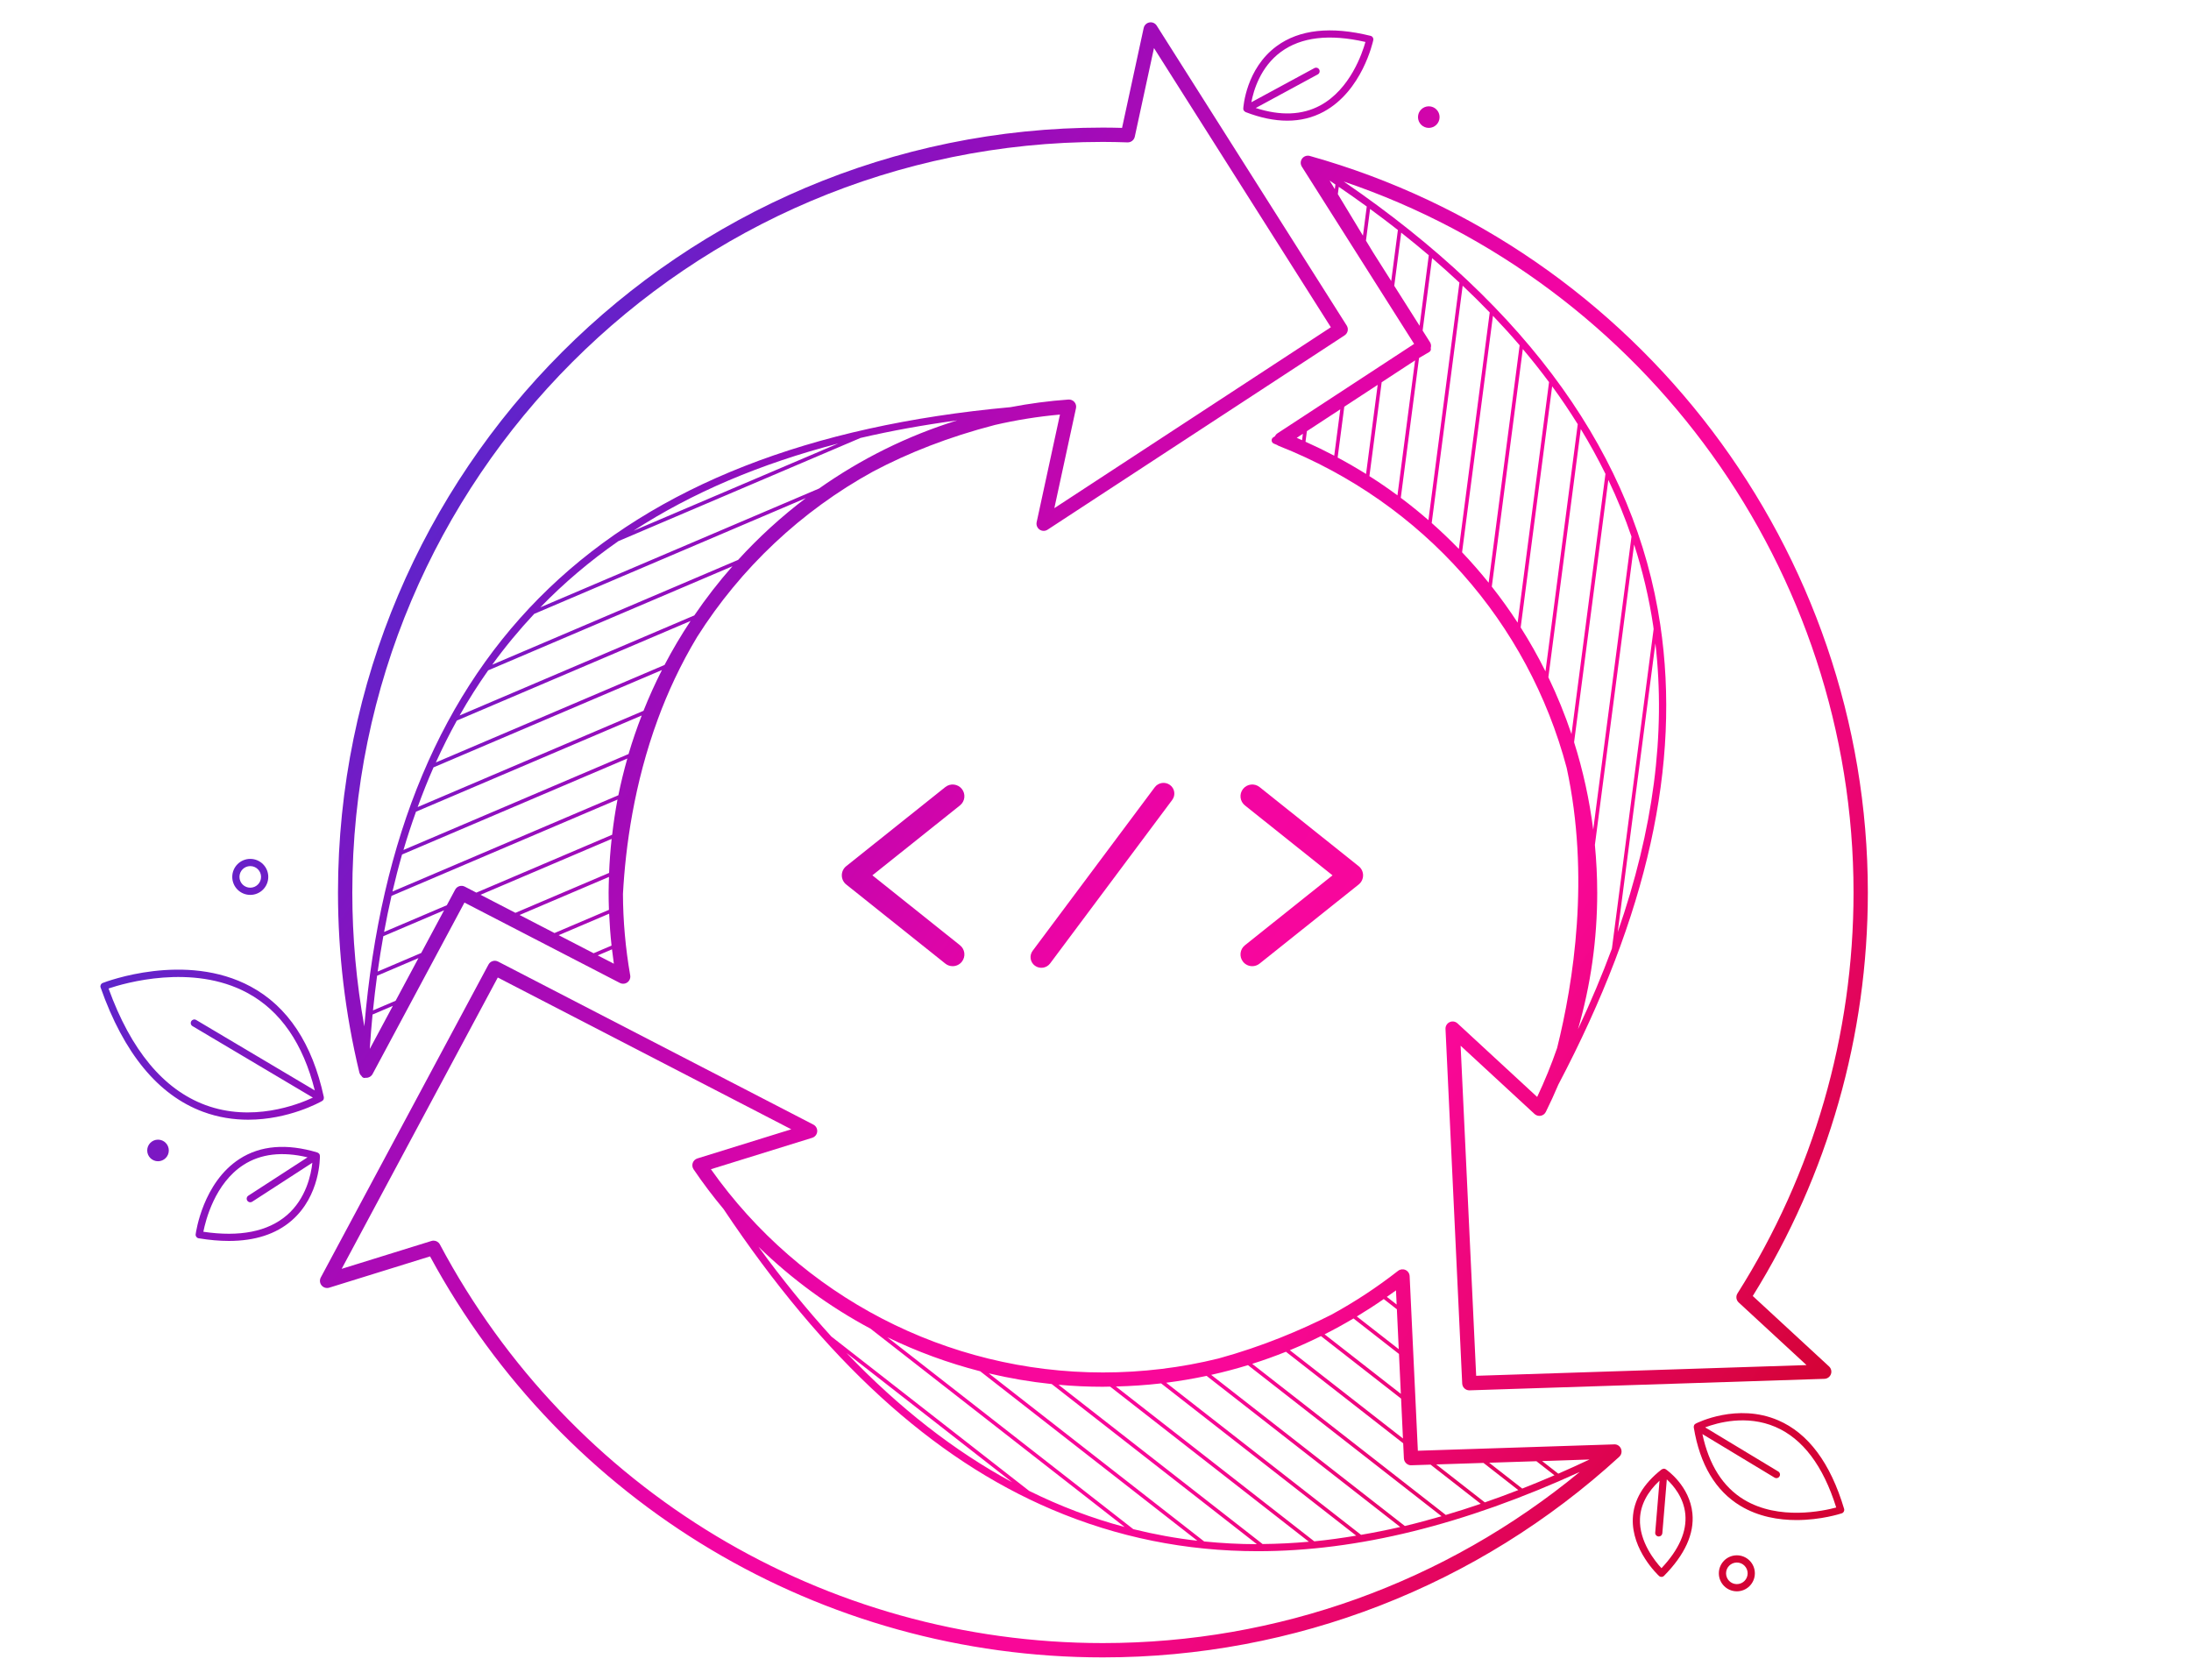 <?xml version="1.0" encoding="UTF-8"?>
<svg xmlns="http://www.w3.org/2000/svg" xmlns:xlink="http://www.w3.org/1999/xlink" id="Ebene_1" viewBox="0 0 300 230">
  <defs>
    <linearGradient id="Unbenannter_Verlauf_16" x1="16.915" y1="41.809" x2="243.968" y2="197.909" gradientUnits="userSpaceOnUse">
      <stop offset="0" stop-color="#0d3de1"></stop>
      <stop offset=".136" stop-color="#4a2dd0"></stop>
      <stop offset=".302" stop-color="#910ebd"></stop>
      <stop offset=".452" stop-color="#c805ad"></stop>
      <stop offset=".582" stop-color="#f204a3"></stop>
      <stop offset=".686" stop-color="#f9079a"></stop>
      <stop offset=".751" stop-color="#f90798"></stop>
      <stop offset="1" stop-color="#d40335"></stop>
    </linearGradient>
    <linearGradient id="Unbenannter_Verlauf_16-2" x1="30.08" y1="22.659" x2="257.134" y2="178.758" xlink:href="#Unbenannter_Verlauf_16"></linearGradient>
    <linearGradient id="Unbenannter_Verlauf_16-3" x1="29.158" y1="24" x2="256.212" y2="180.1" xlink:href="#Unbenannter_Verlauf_16"></linearGradient>
    <linearGradient id="Unbenannter_Verlauf_16-4" x1="44.177" y1="2.155" x2="271.231" y2="158.254" xlink:href="#Unbenannter_Verlauf_16"></linearGradient>
    <linearGradient id="Unbenannter_Verlauf_16-5" x1="-26.216" y1="104.544" x2="200.838" y2="260.643" xlink:href="#Unbenannter_Verlauf_16"></linearGradient>
    <linearGradient id="Unbenannter_Verlauf_16-6" x1="-34.079" y1="115.982" x2="192.975" y2="272.081" xlink:href="#Unbenannter_Verlauf_16"></linearGradient>
    <linearGradient id="Unbenannter_Verlauf_16-7" x1="6.729" y1="56.625" x2="233.782" y2="212.724" xlink:href="#Unbenannter_Verlauf_16"></linearGradient>
    <linearGradient id="Unbenannter_Verlauf_16-8" x1="14.851" y1="44.811" x2="241.905" y2="200.91" xlink:href="#Unbenannter_Verlauf_16"></linearGradient>
    <linearGradient id="Unbenannter_Verlauf_16-9" x1="83.771" y1="-55.436" x2="310.824" y2="100.663" xlink:href="#Unbenannter_Verlauf_16"></linearGradient>
    <linearGradient id="Unbenannter_Verlauf_16-10" x1="-12.728" y1="84.925" x2="214.326" y2="241.025" xlink:href="#Unbenannter_Verlauf_16"></linearGradient>
    <linearGradient id="Unbenannter_Verlauf_16-11" x1="23.498" y1="32.234" x2="250.551" y2="188.333" xlink:href="#Unbenannter_Verlauf_16"></linearGradient>
    <linearGradient id="Unbenannter_Verlauf_16-12" x1="86.309" y1="-59.128" x2="313.362" y2="96.972" xlink:href="#Unbenannter_Verlauf_16"></linearGradient>
    <linearGradient id="Unbenannter_Verlauf_16-13" x1="-35.593" y1="118.185" x2="191.46" y2="274.284" xlink:href="#Unbenannter_Verlauf_16"></linearGradient>
    <linearGradient id="Unbenannter_Verlauf_16-14" x1="6.76" y1="56.58" x2="233.813" y2="212.679" xlink:href="#Unbenannter_Verlauf_16"></linearGradient>
    <linearGradient id="Unbenannter_Verlauf_16-15" x1="-14.052" y1="86.852" x2="213.001" y2="242.951" xlink:href="#Unbenannter_Verlauf_16"></linearGradient>
  </defs>
  <path d="M131.697,108.024c-.554-.693-1.566-.806-2.26-.253l-13.568,10.831c-.382,.305-.605,.767-.605,1.256s.222,.952,.605,1.256l13.568,10.832c.296,.237,.651,.352,1.002,.352,.472,0,.94-.207,1.258-.605,.554-.694,.441-1.705-.253-2.259l-11.994-9.576,11.994-9.575c.693-.554,.807-1.565,.253-2.259Z" style="fill:url(#Unbenannter_Verlauf_16);"></path>
  <path d="M170.205,131.693c.318,.398,.786,.605,1.258,.605,.352,0,.706-.115,1.002-.352l13.568-10.832c.382-.305,.605-.767,.605-1.256s-.222-.952-.605-1.256l-13.568-10.831c-.694-.554-1.706-.441-2.26,.253-.554,.694-.44,1.705,.253,2.259l11.994,9.575-11.994,9.576c-.694,.554-.807,1.565-.253,2.259Z" style="fill:url(#Unbenannter_Verlauf_16-2);"></path>
  <path d="M49.503,147.338c.062,.12,.166,.216,.304,.252,.042,.011,.084,.016,.125,.016,.038,0,.07-.021,.106-.03,.038,.004,.075,.007,.112,.007,.357,0,.691-.196,.863-.517l12.582-23.478,21.28,11.005c.331,.169,.73,.14,1.03-.08,.3-.221,.449-.592,.386-.959-.65-3.729-.981-7.478-.993-11.148,.348-6.444,1.516-15.066,4.78-23.94,1.329-3.615,3.079-7.436,5.376-11.253,5.962-9.422,14.258-17.249,24.087-22.647,4.833-2.561,10.358-4.738,16.677-6.375,2.903-.671,5.878-1.155,8.916-1.425l-3.191,14.737c-.084,.388,.075,.789,.403,1.015,.328,.226,.758,.23,1.091,.012l40.669-26.609c.448-.293,.578-.892,.291-1.344L158.383,3.513c-.212-.336-.606-.515-.999-.44-.391,.069-.702,.368-.786,.757l-2.962,13.683c-.872-.024-1.743-.041-2.62-.041-57.752,0-104.737,46.985-104.737,104.736,0,8.301,.982,16.585,2.92,24.626,.048,.2,.157,.374,.305,.504Zm1.159-3.763l-.029,.012c.105-1.578,.229-3.136,.378-4.67l2.782-1.186-3.131,5.843Zm3.506-6.542l-3.096,1.32c.162-1.606,.349-3.189,.56-4.747l5.667-2.416-3.131,5.843Zm3.506-6.542l-5.96,2.54c.229-1.639,.487-3.251,.771-4.837l8.32-3.546-3.131,5.843Zm8.123-7.97l17.951-7.651c-.168,1.539-.286,3.091-.348,4.656l-12.825,5.466-4.779-2.471Zm5.35,2.767l12.24-5.217c-.022,.711-.052,1.42-.052,2.136,0,.788,.015,1.581,.044,2.375l-7.453,3.177-4.779-2.471Zm5.351,2.767l6.909-2.945c.064,1.45,.17,2.907,.329,4.368l-2.459,1.048-4.779-2.472Zm5.351,2.767l1.951-.832c.077,.657,.156,1.314,.252,1.971l-2.203-1.139Zm1.969-16.522l-18.592,7.925-1.586-.82c-.476-.243-1.061-.064-1.314,.408l-1.145,2.137-8.589,3.661c.309-1.676,.646-3.325,1.016-4.941l30.944-13.189c-.306,1.588-.542,3.198-.733,4.821Zm.852-5.41l-30.931,13.184c.404-1.721,.837-3.415,1.312-5.067l30.846-13.147c-.469,1.654-.883,3.33-1.227,5.031Zm1.393-5.641l-30.819,13.136c.527-1.789,1.103-3.531,1.715-5.239l30.908-13.174c-.668,1.729-1.277,3.486-1.803,5.277Zm2.045-5.919l-30.921,13.179c.679-1.855,1.394-3.676,2.174-5.435l31.275-13.33c-.923,1.818-1.768,3.68-2.527,5.586Zm2.881-6.276l-31.311,13.346c.895-1.971,1.85-3.884,2.873-5.733l32.003-13.64c-1.286,1.945-2.482,3.952-3.565,6.028Zm4.072-6.783l-32.131,13.695c1.215-2.144,2.523-4.199,3.914-6.176l33.447-14.256c-1.88,2.133-3.626,4.382-5.229,6.737Zm6.005-7.607l-33.667,14.35c1.773-2.452,3.695-4.765,5.746-6.957l37.193-15.853c-3.348,2.532-6.451,5.366-9.273,8.46Zm11.067-9.765l-38.144,16.258c3.225-3.33,6.789-6.346,10.681-9.06l33.151-14.13c4.208-.982,8.626-1.777,13.236-2.403-6.841,2.118-13.206,5.298-18.923,9.336Zm-25.384,5.772c8.002-5.2,17.349-9.171,28.034-11.949l-28.034,11.949ZM151.016,19.431c1.129,0,2.251,.029,3.373,.065,.462,.016,.889-.31,.989-.772l2.629-12.143,24.219,38.229-37.861,24.772,2.964-13.689c.065-.301-.015-.615-.217-.848-.202-.232-.499-.354-.808-.336-2.7,.186-5.349,.549-7.951,1.044-55.009,5.039-84.035,32.854-88.47,84.785-1.088-6.037-1.644-12.178-1.644-18.33,0-56.671,46.106-102.777,102.777-102.777Z" style="fill:url(#Unbenannter_Verlauf_16-3);"></path>
  <path d="M178.293,21.71c-.242,.326-.258,.767-.041,1.109l15.376,24.271-18.705,12.239c-.155,.102-.275,.244-.35,.406-.075,.047-.154,.096-.227,.142-.156,.098-.243,.276-.227,.459,.017,.183,.136,.342,.307,.41,.151,.06,.294,.124,.444,.185,.069,.052,.146,.096,.229,.129,19.825,7.815,34.148,24.251,39.416,44.076,3.212,14.86,.936,29.363-1.31,38.367-.781,2.27-1.692,4.504-2.73,6.699l-10.908-10.073c-.294-.272-.719-.338-1.079-.168-.36,.167-.583,.537-.564,.934l2.286,48.547c.025,.524,.457,.934,.978,.934,.011,0,.022,0,.033-.001l48.586-1.574c.397-.012,.748-.264,.887-.637,.139-.372,.038-.791-.254-1.061l-10.445-9.645c10.312-16.571,15.758-35.655,15.758-55.25,0-46.772-31.42-88.246-76.408-100.856-.387-.109-.807,.033-1.051,.358Zm9.68,12.792l-.94-1.554,.566-4.335c1.298,.952,2.571,1.911,3.806,2.88l-.912,6.987-2.52-3.978Zm2.935,4.633l.95-7.28c1.293,1.023,2.555,2.055,3.778,3.098l-1.261,9.656-3.468-5.474Zm-12.626,21.139c-.244-.107-.483-.221-.728-.326l.843-.551-.115,.877Zm.473,.212l.189-1.447,4.573-2.992-.829,6.35c-1.283-.676-2.596-1.312-3.933-1.911Zm4.401,2.163l.909-6.96,4.573-2.992-1.593,12.204c-1.265-.79-2.562-1.54-3.888-2.251Zm4.35,2.546l1.678-12.856,4.573-2.992-2.412,18.478c-1.244-.917-2.525-1.794-3.839-2.63Zm4.295,2.97l2.499-19.142c.849-.5,1.358-.799,1.385-.815,.113-.066,.195-.175,.227-.302,.021-.083,.012-.168-.011-.25,.078-.262,.056-.551-.101-.799l-1.009-1.593,1.295-9.921c1.287,1.108,2.536,2.226,3.744,3.355l-4.246,32.524c-1.22-1.061-2.482-2.081-3.783-3.057Zm4.233,3.447l4.241-32.491c1.28,1.209,2.515,2.431,3.704,3.664l-4.227,32.378c-1.19-1.228-2.432-2.411-3.719-3.55Zm4.159,4.012l4.227-32.382c1.27,1.332,2.491,2.677,3.656,4.037l-4.244,32.51c-1.155-1.435-2.366-2.827-3.639-4.165Zm4.069,4.703l4.247-32.533c1.261,1.494,2.457,3.005,3.591,4.532l-4.299,32.934c-1.104-1.697-2.285-3.342-3.538-4.932Zm3.954,5.585l4.31-33.017c1.25,1.71,2.414,3.442,3.505,5.192l-4.418,33.845c-1.029-2.067-2.163-4.075-3.397-6.021Zm3.792,6.824l4.437-33.988c1.232,2.022,2.36,4.069,3.38,6.142l-4.652,35.633c-.895-2.67-1.954-5.269-3.166-7.787Zm3.522,8.892l4.688-35.911c1.216,2.549,2.274,5.135,3.169,7.76l-5.239,40.131c-.516-4.107-1.397-8.113-2.619-11.979Zm3.166,20.579c0-2.196-.115-4.368-.318-6.518l5.369-41.13c1.176,3.639,2.053,7.349,2.616,11.129,.022,.148,.035,.298,.056,.447l-5.711,43.751c-1.336,3.614-2.89,7.295-4.645,11.043,1.743-6.038,2.634-12.298,2.634-18.721Zm7.967-34.113c1.43,12.409-.269,25.489-5.161,39.536l5.161-39.536Zm27.13,34.113c0,19.496-5.494,38.478-15.888,54.894-.254,.4-.185,.923,.163,1.244l9.286,8.574-45.232,1.466-2.128-45.195,10.122,9.347c.227,.21,.542,.297,.842,.244,.303-.055,.563-.251,.7-.527,.614-1.236,1.184-2.486,1.718-3.746,12.219-23.228,16.8-43.855,13.956-62.964-3.415-22.942-17.996-43.342-43.342-60.686,41.358,14.004,69.803,53.27,69.803,97.35ZM183.311,25.582c1.304,.891,2.584,1.789,3.831,2.695l-.521,3.991-3.44-5.686,.131-1Zm-.46-.314l-.083,.633-.711-1.175c.268,.18,.528,.361,.794,.542Z" style="fill:url(#Unbenannter_Verlauf_16-4);"></path>
  <path d="M27.778,152.227c2.144,.796,4.252,1.093,6.204,1.093,5.557,0,9.848-2.405,10.12-2.561,0-0,.001-0,.001-.001,.001-0,.004-.002,.005-.003,.007-.004,.009-.013,.015-.017,.063-.04,.121-.089,.162-.158,.006-.011,.007-.023,.012-.034,.009-.017,.012-.034,.018-.052,.029-.081,.04-.164,.026-.246-.001-.007,.004-.013,.002-.02-.001-.006-.003-.01-.004-.016-0-.002-.001-.003-.001-.005-1.57-7.298-4.937-12.385-10.01-15.118-8.922-4.809-19.808-.671-20.267-.492-.246,.096-.372,.369-.285,.619,3.17,9.015,7.881,14.738,14.003,17.011Zm6.089-16.272c4.545,2.451,7.637,6.955,9.236,13.355l-16.244-9.647c-.232-.139-.533-.062-.671,.171-.138,.232-.062,.533,.171,.671l16.484,9.789c-2.126,.991-8.346,3.386-14.734,1.011-5.728-2.131-10.183-7.496-13.245-15.953,2.137-.72,11.471-3.462,19.004,.603Z" style="fill:url(#Unbenannter_Verlauf_16-5);"></path>
  <path d="M43.795,158.24c-.005-.08-.024-.16-.071-.232-.004-.007-.011-.01-.016-.016-.009-.013-.022-.021-.033-.033-.055-.063-.122-.109-.197-.136-.01-.004-.014-.014-.024-.017-4.213-1.263-7.801-.962-10.663,.889-5.013,3.244-5.962,10.025-6,10.312-.035,.262,.145,.504,.406,.547,1.467,.243,2.846,.365,4.135,.365,3.571,0,6.45-.931,8.59-2.782,3.942-3.41,3.885-8.65,3.881-8.871-0-.009-.008-.015-.008-.024Zm-4.521,8.161c-2.598,2.242-6.443,3.001-11.429,2.262,.308-1.564,1.577-6.626,5.484-9.149,2.367-1.531,5.322-1.869,8.78-1.043l-8.108,5.253c-.227,.147-.292,.451-.144,.677,.094,.145,.251,.224,.411,.224,.091,0,.184-.026,.266-.078l8.234-5.334c-.169,1.594-.84,4.899-3.493,7.19Z" style="fill:url(#Unbenannter_Verlauf_16-6);"></path>
  <path d="M228.091,201.187c-.006-.004-.013-.002-.019-.005-.064-.04-.135-.07-.216-.077-.012-.001-.024,.005-.036,.005-.022-0-.04,.006-.061,.008-.066,.01-.128,.032-.187,.068-.019,.011-.042,.008-.059,.022-2.512,1.968-3.839,4.224-3.942,6.705-.179,4.336,3.438,7.737,3.592,7.88,.094,.087,.213,.13,.333,.13,.126,0,.253-.049,.348-.145,2.853-2.886,4.161-5.763,3.888-8.55-.369-3.779-3.508-5.949-3.642-6.04Zm-.596,13.543c-.862-.93-3.076-3.638-2.943-6.782,.079-1.873,.983-3.618,2.677-5.202l-.591,7.113c-.023,.269,.178,.506,.448,.528,.013,.001,.027,.002,.041,.002,.252,0,.466-.193,.487-.45l.612-7.371c.875,.81,2.307,2.456,2.532,4.754,.232,2.373-.866,4.863-3.263,7.408Z" style="fill:url(#Unbenannter_Verlauf_16-7);"></path>
  <path d="M243.462,194.476c-5.591-2.395-11.055,.342-11.286,.459-.008,.004-.011,.014-.019,.019-.07,.04-.133,.091-.177,.164-.004,.007-.004,.015-.008,.022-.007,.013-.009,.027-.015,.041-.033,.079-.046,.16-.037,.241,.001,.01-.006,.019-.004,.029,.002,.013,.005,.025,.008,.037,0,0,0,.001,0,.001,.834,5.048,2.977,8.648,6.369,10.698,2.494,1.507,5.276,1.953,7.691,1.953,3.363,0,6.018-.863,6.205-.925,.251-.084,.389-.351,.315-.605-1.869-6.283-4.91-10.365-9.041-12.135Zm-4.667,10.871c-2.898-1.752-4.802-4.78-5.695-8.98l9.88,5.962c.079,.048,.166,.071,.254,.071,.166,0,.327-.084,.419-.236,.14-.232,.066-.533-.166-.673l-10.014-6.043c1.691-.64,5.662-1.758,9.604-.071,3.75,1.605,6.555,5.32,8.344,11.043-1.708,.461-7.85,1.815-12.625-1.073Z" style="fill:url(#Unbenannter_Verlauf_16-8);"></path>
  <path d="M170.293,15.123c.003,.006,.011,.009,.014,.015,.015,.026,.041,.04,.06,.062,.045,.051,.092,.096,.152,.124,.011,.005,.016,.018,.027,.022,2.029,.786,3.936,1.179,5.708,1.179,1.809,0,3.477-.409,4.991-1.228,5.253-2.841,6.731-9.526,6.791-9.809,.055-.258-.105-.514-.362-.577-5.443-1.348-9.773-.873-12.876,1.411-4.197,3.09-4.551,8.319-4.565,8.54-.001,.009,.006,.016,.006,.024-.001,.081,.011,.162,.052,.238Zm5.096-8.019c2.767-2.031,6.656-2.487,11.571-1.358-.43,1.535-2.092,6.481-6.184,8.691-2.481,1.339-5.454,1.446-8.836,.351l8.496-4.601c.237-.129,.326-.426,.197-.664-.128-.239-.426-.325-.664-.197l-8.627,4.672c.293-1.576,1.221-4.819,4.047-6.894Z" style="fill:url(#Unbenannter_Verlauf_16-9);"></path>
  <path d="M221.02,197.777l-26.881,.87-1.125-23.909c-.017-.366-.237-.692-.57-.845-.331-.151-.722-.106-1.011,.119-2.913,2.276-5.972,4.285-9.153,6.016-4.116,2.08-9.386,4.329-15.435,5.987-5.119,1.263-10.419,1.914-15.829,1.914-21.378,0-41.342-10.377-53.674-27.827l13.868-4.304c.38-.118,.651-.454,.686-.85s-.173-.774-.526-.957l-43.17-22.324c-.476-.243-1.061-.064-1.314,.408l-22.961,42.847c-.188,.351-.145,.78,.108,1.087s.667,.429,1.046,.312l13.805-4.284c18.362,33.891,53.587,54.908,92.131,54.908,26.243,0,51.351-9.754,70.697-27.466,.302-.277,.401-.712,.246-1.092-.154-.38-.514-.638-.939-.609Zm-10.647,2.305l2.469,1.927c-1.48,.639-2.951,1.245-4.41,1.819l-4.531-3.537,6.473-.209Zm-7.247,.234l4.766,3.719c-1.539,.598-3.067,1.159-4.583,1.684l-6.655-5.194,6.472-.209Zm-11.982-23.625l.091,1.935-1.342-1.048c.418-.295,.839-.582,1.251-.887Zm-1.674,1.187l1.796,1.401,.257,5.462-5.739-4.479c1.249-.753,2.479-1.546,3.686-2.384Zm-4.143,2.657l6.227,4.86,.257,5.461-10.442-8.149c1.34-.677,2.659-1.402,3.958-2.172Zm-4.452,2.416l10.967,8.559,.257,5.461-15.49-12.089c1.442-.592,2.864-1.238,4.266-1.932Zm-4.8,2.144l16.055,12.53,.098,2.079c.025,.536,.514,.964,1.01,.933l2.642-.085,6.87,5.362c-1.608,.548-3.203,1.059-4.786,1.526l-26.509-20.689c1.56-.494,3.1-1.047,4.62-1.655Zm-5.199,1.833l26.507,20.687c-1.688,.488-3.367,.943-5.026,1.338l-26.517-20.695c1.698-.378,3.377-.822,5.036-1.33Zm-5.665,1.469l26.514,20.692c-1.806,.417-3.592,.768-5.365,1.074l-26.685-20.826c1.865-.236,3.711-.552,5.537-.94Zm-6.228,1.029l26.715,20.849c-1.932,.319-3.851,.593-5.744,.778l-27.164-21.2c2.082-.053,4.149-.19,6.193-.427Zm-7.968,.462c.33,0,.658-.015,.987-.019l27.215,21.239c-2.137,.19-4.249,.295-6.337,.315l-27.946-21.81c2.012,.181,4.04,.276,6.082,.276Zm-7.01-.37l28.092,21.924c-2.439-.002-4.842-.134-7.217-.372l-29.493-23.017c2.823,.67,5.7,1.161,8.617,1.465Zm-9.791-1.751l29.735,23.206c-2.975-.338-5.896-.877-8.774-1.587l-33.677-26.283c4.059,1.97,8.318,3.536,12.716,4.664Zm-15.024-5.836l34.8,27.159c-4.473-1.189-8.828-2.842-13.076-4.945l-27.082-21.136c-3.399-3.734-6.728-7.821-9.984-12.298,4.588,4.466,9.755,8.238,15.342,11.22Zm19.396,21.027c-7.923-4.274-15.469-10.164-22.681-17.701l22.681,17.701Zm12.429,22.026c-38.088,0-72.874-20.916-90.785-54.584-.174-.326-.51-.52-.865-.52-.097,0-.194,.014-.29,.044l-12.294,3.816,21.376-39.89,40.189,20.783-12.86,3.992c-.296,.092-.531,.319-.634,.611-.102,.293-.06,.617,.113,.874,1.282,1.893,2.654,3.705,4.101,5.439,13.808,20.67,28.569,34.178,44.993,41.157,8.931,3.795,18.293,5.697,28.182,5.697,13.612,0,28.225-3.618,44.059-10.85-18.37,15.135-41.338,23.431-65.285,23.431Zm62.35-23.197l-2.217-1.73,6.473-.209,.006,.005c-1.43,.673-2.851,1.32-4.262,1.935Z" style="fill:url(#Unbenannter_Verlauf_16-10);"></path>
  <path d="M158.114,107.798l-16.717,22.388c-.488,.654-.348,1.572,.312,2.05,.335,.243,.74,.326,1.121,.264,.37-.061,.718-.258,.958-.58l16.717-22.388c.488-.654,.348-1.572-.312-2.05-.659-.478-1.59-.337-2.079,.316Z" style="fill:url(#Unbenannter_Verlauf_16-11);"></path>
  <path d="M195.635,17.513c.817,0,1.479-.661,1.479-1.478,0-.817-.661-1.479-1.478-1.479-.816,.001-1.478,.662-1.479,1.479,0,.816,.662,1.478,1.478,1.478Z" style="fill:url(#Unbenannter_Verlauf_16-12);"></path>
  <path d="M21.636,156.051c-.817,.001-1.478,.662-1.479,1.479,0,.816,.662,1.478,1.478,1.478,.817,0,1.479-.661,1.479-1.478,0-.817-.661-1.479-1.478-1.479Z" style="fill:url(#Unbenannter_Verlauf_16-13);"></path>
  <path d="M237.816,212.967c-1.361,0-2.465,1.104-2.465,2.465v0c.001,1.361,1.104,2.464,2.465,2.465,1.361-0,2.465-1.104,2.465-2.465-0-1.361-1.104-2.465-2.465-2.465Zm-.001,3.944c-.816-0-1.478-.662-1.478-1.478,.001-.817,.663-1.478,1.479-1.479,.817,0,1.478,.663,1.478,1.479-0,.817-.663,1.478-1.479,1.478Z" style="fill:url(#Unbenannter_Verlauf_16-14);"></path>
  <path d="M34.267,122.537c1.361-0,2.465-1.104,2.465-2.465-0-1.361-1.104-2.465-2.465-2.465s-2.465,1.104-2.465,2.465v0c.001,1.361,1.104,2.464,2.465,2.465Zm0-3.944c.817,0,1.478,.663,1.478,1.479-0,.817-.663,1.478-1.479,1.478-.816-0-1.478-.662-1.478-1.478,.001-.817,.663-1.478,1.479-1.479Z" style="fill:url(#Unbenannter_Verlauf_16-15);"></path>
</svg>
